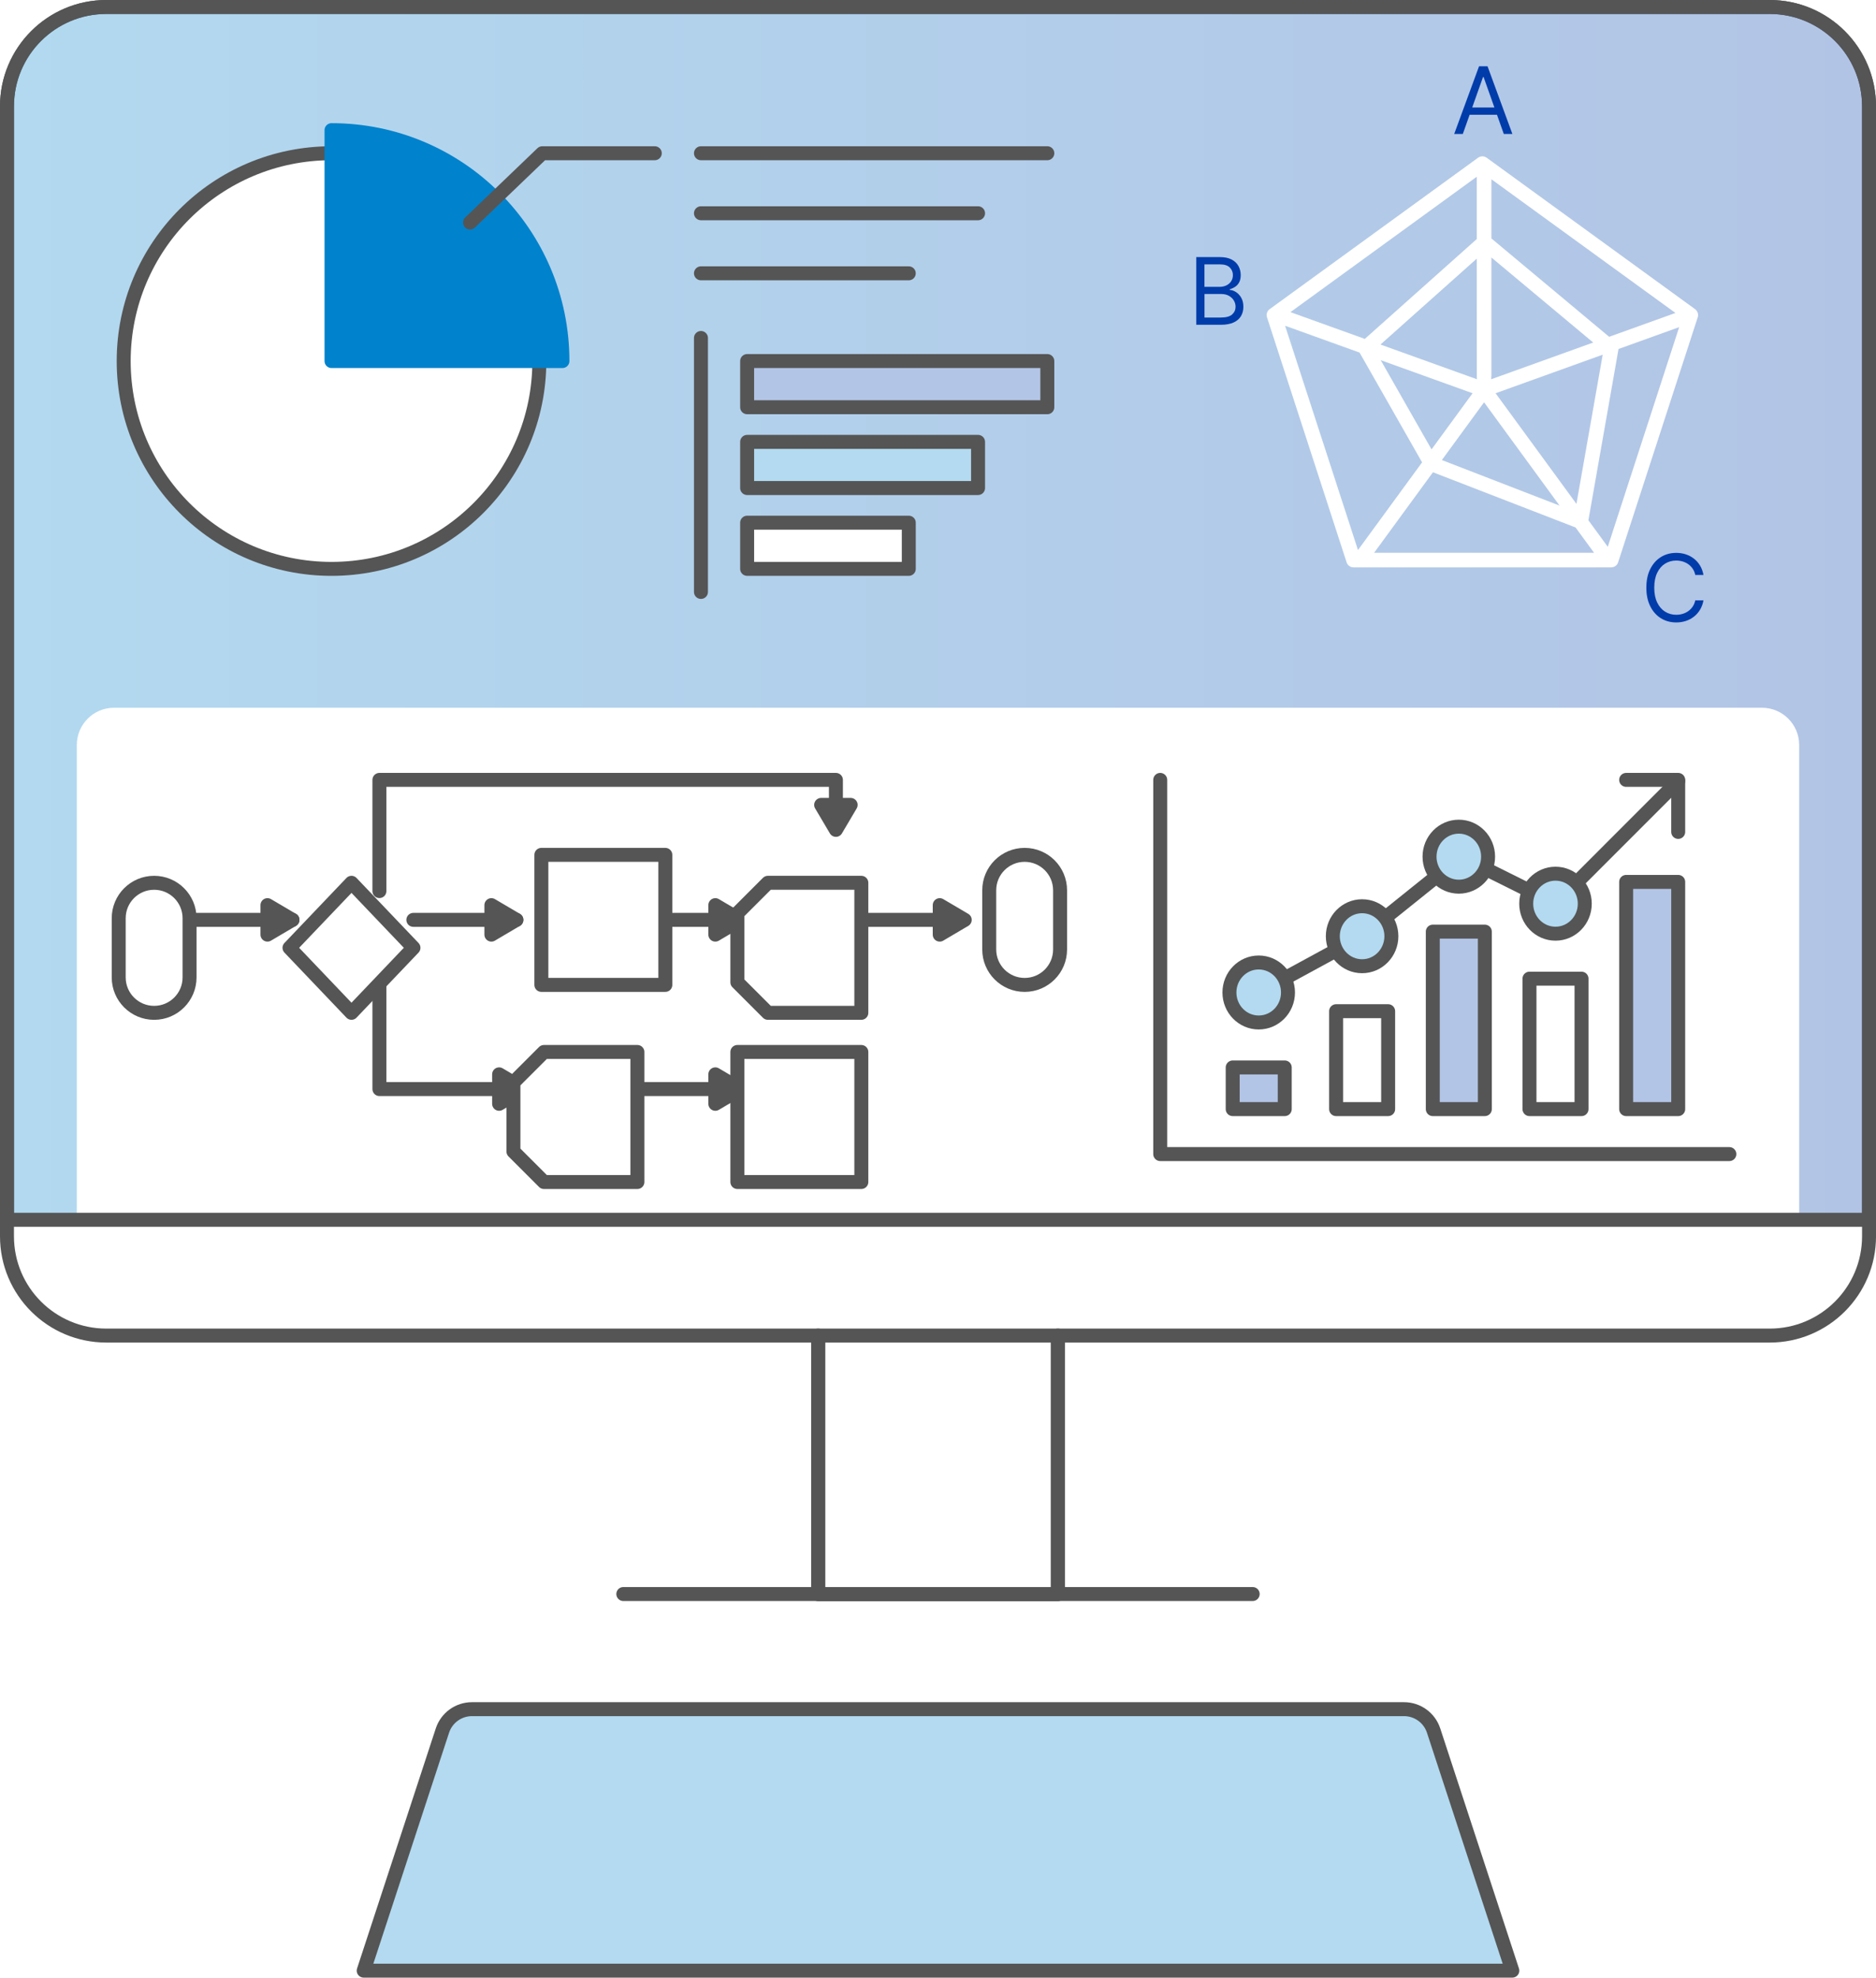 <?xml version="1.0" encoding="UTF-8"?>
<svg id="_レイヤー_2" data-name="レイヤー 2" xmlns="http://www.w3.org/2000/svg" xmlns:xlink="http://www.w3.org/1999/xlink" viewBox="0 0 806 849.69">
  <defs>
    <style>
      .cls-1, .cls-2 {
        fill: none;
      }

      .cls-1, .cls-3, .cls-4, .cls-5, .cls-6, .cls-7, .cls-8, .cls-9, .cls-10, .cls-11 {
        stroke-linecap: round;
        stroke-linejoin: round;
        stroke-width: 6px;
      }

      .cls-1, .cls-3, .cls-4, .cls-5, .cls-6, .cls-7, .cls-8, .cls-10, .cls-11 {
        stroke: #555;
      }

      .cls-2, .cls-12, .cls-13, .cls-14, .cls-15, .cls-16 {
        stroke-width: 0px;
      }

      .cls-3 {
        filter: url(#drop-shadow-5);
      }

      .cls-3, .cls-4, .cls-5, .cls-6, .cls-7, .cls-10, .cls-14 {
        fill: #fff;
      }

      .cls-4 {
        filter: url(#drop-shadow-1);
      }

      .cls-5 {
        filter: url(#drop-shadow-4);
      }

      .cls-6 {
        filter: url(#drop-shadow-2);
      }

      .cls-7 {
        filter: url(#drop-shadow-3);
      }

      .cls-8 {
        fill: #555;
      }

      .cls-9 {
        stroke: #0082cc;
      }

      .cls-9, .cls-13 {
        fill: #0082cc;
      }

      .cls-12, .cls-13 {
        opacity: .3;
      }

      .cls-12, .cls-15 {
        fill: #003caa;
      }

      .cls-16 {
        fill: url(#_名称未設定グラデーション_15);
        fill-opacity: .3;
      }

      .cls-11 {
        fill: rgba(0, 60, 170, .3);
      }
    </style>
    <linearGradient id="_名称未設定グラデーション_15" data-name="名称未設定グラデーション 15" x1="3" y1="263.54" x2="803" y2="263.54" gradientUnits="userSpaceOnUse">
      <stop offset="0" stop-color="#0082cc"/>
      <stop offset="1" stop-color="#003caa"/>
    </linearGradient>
    <filter id="drop-shadow-1" filterUnits="userSpaceOnUse">
      <feOffset dx="-12" dy="12"/>
      <feGaussianBlur result="blur" stdDeviation="0"/>
      <feFlood flood-color="#0082cc" flood-opacity=".1"/>
      <feComposite in2="blur" operator="in"/>
      <feComposite in="SourceGraphic"/>
    </filter>
    <filter id="drop-shadow-2" filterUnits="userSpaceOnUse">
      <feOffset dx="-12" dy="12"/>
      <feGaussianBlur result="blur-2" stdDeviation="0"/>
      <feFlood flood-color="#0082cc" flood-opacity=".1"/>
      <feComposite in2="blur-2" operator="in"/>
      <feComposite in="SourceGraphic"/>
    </filter>
    <filter id="drop-shadow-3" filterUnits="userSpaceOnUse">
      <feOffset dx="-12" dy="12"/>
      <feGaussianBlur result="blur-3" stdDeviation="0"/>
      <feFlood flood-color="#003caa" flood-opacity=".1"/>
      <feComposite in2="blur-3" operator="in"/>
      <feComposite in="SourceGraphic"/>
    </filter>
    <filter id="drop-shadow-4" filterUnits="userSpaceOnUse">
      <feOffset dx="-12" dy="12"/>
      <feGaussianBlur result="blur-4" stdDeviation="0"/>
      <feFlood flood-color="#003caa" flood-opacity=".1"/>
      <feComposite in2="blur-4" operator="in"/>
      <feComposite in="SourceGraphic"/>
    </filter>
    <filter id="drop-shadow-5" filterUnits="userSpaceOnUse">
      <feOffset dx="-12" dy="12"/>
      <feGaussianBlur result="blur-5" stdDeviation="0"/>
      <feFlood flood-color="#0082cc" flood-opacity=".1"/>
      <feComposite in2="blur-5" operator="in"/>
      <feComposite in="SourceGraphic"/>
    </filter>
  </defs>
  <g id="icons">
    <g>
      <path class="cls-14" d="M649.74,846.69H156.26l33.82-103.15c1.8-5.49,6.92-9.2,12.7-9.2h400.45c5.78,0,10.9,3.71,12.7,9.2l33.82,103.15Z"/>
      <path class="cls-13" d="M649.74,846.69H156.26l33.82-103.15c1.8-5.49,6.92-9.2,12.7-9.2h400.45c5.78,0,10.9,3.71,12.7,9.2l33.82,103.15Z"/>
      <path class="cls-1" d="M649.74,846.69H156.26l33.82-103.15c1.8-5.49,6.92-9.2,12.7-9.2h400.45c5.78,0,10.9,3.71,12.7,9.2l33.82,103.15Z"/>
    </g>
    <line class="cls-1" x1="538.2" y1="684.87" x2="267.8" y2="684.87"/>
    <path class="cls-10" d="M760.33,3H45.67C22.1,3,3,22.1,3,45.67v485.49c0,23.56,19.1,42.67,42.67,42.67h305.84v111.04h103.02v-111.04h305.81c23.56,0,42.67-19.1,42.67-42.67V45.67c0-23.56-19.1-42.67-42.67-42.67Z"/>
    <rect class="cls-1" x="351.5" y="573.83" width="103.02" height="111.04"/>
    <path class="cls-16" d="M45.67,3h714.67c23.55,0,42.67,19.12,42.67,42.67v478.42H3V45.67C3,22.12,22.12,3,45.67,3Z"/>
    <path class="cls-14" d="M49,304.08h708c8.83,0,16,7.17,16,16v204H33v-204c0-8.83,7.17-16,16-16Z"/>
    <g>
      <g>
        <circle class="cls-14" cx="142.43" cy="155.13" r="89.29"/>
        <circle class="cls-14" cx="142.43" cy="155.13" r="89.29"/>
        <circle class="cls-1" cx="142.43" cy="155.13" r="89.29"/>
      </g>
      <path class="cls-9" d="M142.43,55.92v99.21s99.21,0,99.21,0c0-54.79-44.42-99.21-99.21-99.21Z"/>
      <polyline class="cls-1" points="201.95 95.6 232.98 65.84 281.32 65.84"/>
      <line class="cls-1" x1="301.16" y1="65.84" x2="449.97" y2="65.84"/>
      <line class="cls-1" x1="301.16" y1="91.63" x2="420.21" y2="91.63"/>
      <line class="cls-1" x1="301.16" y1="117.43" x2="390.44" y2="117.43"/>
      <line class="cls-1" x1="301.16" y1="145.21" x2="301.16" y2="254.33"/>
      <g>
        <rect class="cls-14" x="321" y="155.13" width="128.97" height="19.84"/>
        <rect class="cls-12" x="321" y="155.13" width="128.97" height="19.84"/>
        <rect class="cls-1" x="321" y="155.13" width="128.97" height="19.84"/>
      </g>
      <g>
        <rect class="cls-14" x="321" y="189.85" width="99.21" height="19.84"/>
        <rect class="cls-13" x="321" y="189.85" width="99.21" height="19.84"/>
        <rect class="cls-1" x="321" y="189.85" width="99.21" height="19.84"/>
      </g>
      <rect class="cls-10" x="321" y="224.57" width="69.45" height="19.84"/>
    </g>
    <path class="cls-2" d="M45.67,3h714.67c23.55,0,42.67,19.12,42.67,42.67v478.42H3V45.67C3,22.12,22.12,3,45.67,3Z"/>
    <path class="cls-1" d="M45.67,3h714.67c23.55,0,42.67,19.12,42.67,42.67v478.42H3V45.67C3,22.12,22.12,3,45.67,3Z"/>
    <path class="cls-14" d="M728.27,132.83l-89.54-65.06c-.55-.4-1.2-.6-1.85-.6s-1.29.2-1.85.6l-89.54,65.06c-1.11.8-1.56,2.21-1.14,3.51l34.2,105.26c.42,1.3,1.62,2.17,2.99,2.17h110.68c1.37,0,2.57-.87,2.99-2.17l34.2-105.26c.42-1.3-.04-2.71-1.14-3.51ZM640.76,77.02l79.07,57.44-28.48,10.25-.44-.37-50.15-41.9v-25.43ZM640.76,161.28v-50.65s43.74,36.54,43.74,36.54l-43.85,15.78.1-1.68ZM688.58,152.39l-11.28,64.11-34.74-47.54,46.02-16.57ZM637.61,172.84l32.44,44.39-50.57-19.57,18.13-24.81ZM615.04,193.08l-21.83-38.33,39.46,14.21-17.63,24.13ZM634.56,162.95l-41.46-14.92,41.37-36.9.02,50.34.06,1.49ZM634.47,75.95v26.76l-48.1,42.9-31.95-11.5,80.04-58.16ZM552.13,139.96l31.99,11.52,26.86,47.17-27.54,37.68-31.31-96.36ZM590.37,237.5l25.28-34.59,61.27,23.72,7.95,10.87h-94.5ZM690.77,234.94l-8.33-11.4.07-.42,12.87-73.18,26.05-9.38-30.67,94.38Z"/>
    <path class="cls-15" d="M513.97,139.55v-29.09h10.17c2.03,0,3.7.35,5.01,1.04s2.3,1.63,2.94,2.8c.64,1.17.97,2.46.97,3.89,0,1.25-.22,2.28-.66,3.1s-1.02,1.46-1.73,1.93c-.71.47-1.49.82-2.32,1.05v.28c.89.06,1.79.37,2.68.94.9.57,1.65,1.38,2.26,2.44s.91,2.36.91,3.89-.33,2.77-.99,3.93c-.66,1.17-1.71,2.09-3.14,2.77s-3.29,1.02-5.58,1.02h-10.51ZM517.49,123.24h6.53c1.06,0,2.02-.21,2.88-.62.86-.42,1.54-1,2.04-1.76.51-.76.76-1.65.76-2.67,0-1.28-.45-2.37-1.34-3.26-.89-.89-2.3-1.34-4.23-1.34h-6.65v9.66ZM517.49,136.43h6.99c2.3,0,3.94-.45,4.91-1.34.97-.89,1.46-1.98,1.46-3.26,0-.98-.25-1.9-.75-2.73s-1.22-1.51-2.14-2.02-2.03-.76-3.3-.76h-7.16v10.11Z"/>
    <path class="cls-15" d="M628.47,57.56h-3.69l10.68-29.09h3.64l10.68,29.09h-3.69l-8.69-24.49h-.23l-8.69,24.49ZM629.84,46.19h14.89v3.12h-14.89v-3.12Z"/>
    <path class="cls-15" d="M731.87,247.04h-3.52c-.21-1.01-.57-1.9-1.09-2.67-.52-.77-1.14-1.41-1.88-1.94-.73-.53-1.55-.92-2.44-1.19-.89-.26-1.82-.4-2.78-.4-1.76,0-3.35.45-4.78,1.33-1.42.89-2.56,2.2-3.39,3.94-.84,1.73-1.26,3.86-1.26,6.38s.42,4.65,1.26,6.38c.84,1.73,1.97,3.04,3.39,3.93,1.43.89,3.02,1.34,4.78,1.34.97,0,1.89-.13,2.78-.4.89-.26,1.7-.66,2.44-1.19.73-.53,1.36-1.17,1.88-1.95.52-.77.88-1.66,1.09-2.66h3.52c-.26,1.49-.75,2.82-1.45,3.99-.7,1.17-1.57,2.17-2.61,2.99s-2.21,1.44-3.5,1.87c-1.29.43-2.67.64-4.14.64-2.48,0-4.69-.61-6.62-1.82-1.93-1.21-3.45-2.93-4.56-5.17-1.11-2.24-1.66-4.89-1.66-7.96s.55-5.72,1.66-7.95c1.11-2.23,2.63-3.96,4.56-5.17,1.93-1.21,4.14-1.82,6.62-1.82,1.47,0,2.85.21,4.14.64,1.29.43,2.46,1.05,3.5,1.87s1.91,1.81,2.61,2.98c.7,1.17,1.18,2.5,1.45,4Z"/>
    <g>
      <rect class="cls-11" x="529.61" y="458.63" width="22.36" height="17.9"/>
      <polyline class="cls-1" points="721.02 335.52 668.3 388.27 627.76 368.07 585.21 402.25 540.79 426.42"/>
      <polyline class="cls-1" points="698.66 335.08 721.02 335.08 721.02 357.43"/>
      <g>
        <path class="cls-14" d="M597.79,402.25c0,7.12-5.63,12.89-12.58,12.89s-12.58-5.77-12.58-12.89,5.63-12.89,12.58-12.89,12.58,5.77,12.58,12.89Z"/>
        <path class="cls-13" d="M597.79,402.25c0,7.12-5.63,12.89-12.58,12.89s-12.58-5.77-12.58-12.89,5.63-12.89,12.58-12.89,12.58,5.77,12.58,12.89Z"/>
        <path class="cls-1" d="M597.79,402.25c0,7.12-5.63,12.89-12.58,12.89s-12.58-5.77-12.58-12.89,5.63-12.89,12.58-12.89,12.58,5.77,12.58,12.89Z"/>
      </g>
      <g>
        <path class="cls-14" d="M639.34,368.07c0,7.12-5.63,12.89-12.58,12.89s-12.58-5.77-12.58-12.89,5.63-12.89,12.58-12.89,12.58,5.77,12.58,12.89Z"/>
        <path class="cls-13" d="M639.34,368.07c0,7.12-5.63,12.89-12.58,12.89s-12.58-5.77-12.58-12.89,5.63-12.89,12.58-12.89,12.58,5.77,12.58,12.89Z"/>
        <path class="cls-1" d="M639.34,368.07c0,7.12-5.63,12.89-12.58,12.89s-12.58-5.77-12.58-12.89,5.63-12.89,12.58-12.89,12.58,5.77,12.58,12.89Z"/>
      </g>
      <g>
        <path class="cls-14" d="M680.88,388.27c0,7.12-5.63,12.89-12.58,12.89s-12.58-5.77-12.58-12.89,5.63-12.89,12.58-12.89,12.58,5.77,12.58,12.89Z"/>
        <path class="cls-13" d="M680.88,388.27c0,7.12-5.63,12.89-12.58,12.89s-12.58-5.77-12.58-12.89,5.63-12.89,12.58-12.89,12.58,5.77,12.58,12.89Z"/>
        <path class="cls-1" d="M680.88,388.27c0,7.12-5.63,12.89-12.58,12.89s-12.58-5.77-12.58-12.89,5.63-12.89,12.58-12.89,12.58,5.77,12.58,12.89Z"/>
      </g>
      <rect class="cls-1" x="574.04" y="434.46" width="22.36" height="42.07"/>
      <g>
        <path class="cls-14" d="M553.37,426.42c0,7.12-5.63,12.89-12.58,12.89s-12.58-5.77-12.58-12.89,5.63-12.89,12.58-12.89,12.58,5.77,12.58,12.89Z"/>
        <path class="cls-13" d="M553.37,426.42c0,7.12-5.63,12.89-12.58,12.89s-12.58-5.77-12.58-12.89,5.63-12.89,12.58-12.89,12.58,5.77,12.58,12.89Z"/>
        <path class="cls-1" d="M553.37,426.42c0,7.12-5.63,12.89-12.58,12.89s-12.58-5.77-12.58-12.89,5.63-12.89,12.58-12.89,12.58,5.77,12.58,12.89Z"/>
      </g>
      <rect class="cls-1" x="657.12" y="420.48" width="22.36" height="56.05"/>
      <rect class="cls-11" x="615.58" y="400.28" width="22.36" height="76.25"/>
      <rect class="cls-11" x="698.66" y="378.91" width="22.36" height="97.62"/>
      <polyline class="cls-1" points="498.48 335.08 498.48 495.85 743 495.85"/>
    </g>
    <g>
      <polygon class="cls-8" points="214.44 474.25 225.18 467.92 214.44 461.59 214.44 474.25"/>
      <polyline class="cls-1" points="163.01 382.85 163.01 335.08 359.14 335.08 359.14 351.18"/>
      <polygon class="cls-8" points="352.8 345.82 359.14 356.55 365.47 345.82 352.8 345.82"/>
      <polyline class="cls-1" points="221.86 467.92 163.01 467.92 163.01 420.92"/>
      <g>
        <line class="cls-1" x1="177.59" y1="395.22" x2="221.86" y2="395.22"/>
        <polygon class="cls-8" points="211.12 401.56 221.86 395.22 211.12 388.89 211.12 401.56"/>
      </g>
      <g>
        <line class="cls-1" x1="273.8" y1="395.22" x2="318.07" y2="395.22"/>
        <polygon class="cls-8" points="307.33 401.56 318.07 395.22 307.33 388.89 307.33 401.56"/>
      </g>
      <g>
        <line class="cls-1" x1="273.8" y1="467.92" x2="318.07" y2="467.92"/>
        <polygon class="cls-8" points="307.33 474.25 318.07 467.92 307.33 461.59 307.33 474.25"/>
      </g>
      <polygon class="cls-8" points="403.74 401.56 414.48 395.22 403.74 388.89 403.74 401.56"/>
      <line class="cls-1" x1="346.53" y1="395.22" x2="411.16" y2="395.22"/>
      <polygon class="cls-4" points="189.64 395.22 163.01 423.16 136.38 395.22 163.01 367.29 189.64 395.22"/>
      <rect class="cls-6" x="328.8" y="439.98" width="53.26" height="55.87"/>
      <rect class="cls-10" x="232.59" y="367.29" width="53.26" height="55.87"/>
      <path class="cls-10" d="M440.23,367.29c8.4,0,15.22,6.81,15.22,15.22v25.44c0,8.4-6.81,15.22-15.22,15.22h0c-8.4,0-15.22-6.81-15.22-15.22v-25.44c0-8.4,6.81-15.22,15.22-15.22h0Z"/>
      <polygon class="cls-7" points="328.8 410.05 341.91 423.16 382.06 423.16 382.06 367.29 341.91 367.29 328.8 380.4 328.8 410.05"/>
      <polygon class="cls-5" points="232.59 482.74 245.7 495.85 285.85 495.85 285.85 439.98 245.7 439.98 232.59 453.09 232.59 482.74"/>
      <g>
        <line class="cls-1" x1="78.22" y1="395.22" x2="125.65" y2="395.22"/>
        <polygon class="cls-8" points="114.91 401.56 125.65 395.22 114.91 388.89 114.91 401.56"/>
      </g>
      <path class="cls-3" d="M78.22,367.29c8.4,0,15.22,6.81,15.22,15.22v25.44c0,8.4-6.81,15.22-15.22,15.22h0c-8.4,0-15.22-6.81-15.22-15.22v-25.44c0-8.4,6.81-15.22,15.22-15.22h0Z"/>
    </g>
  </g>
</svg>